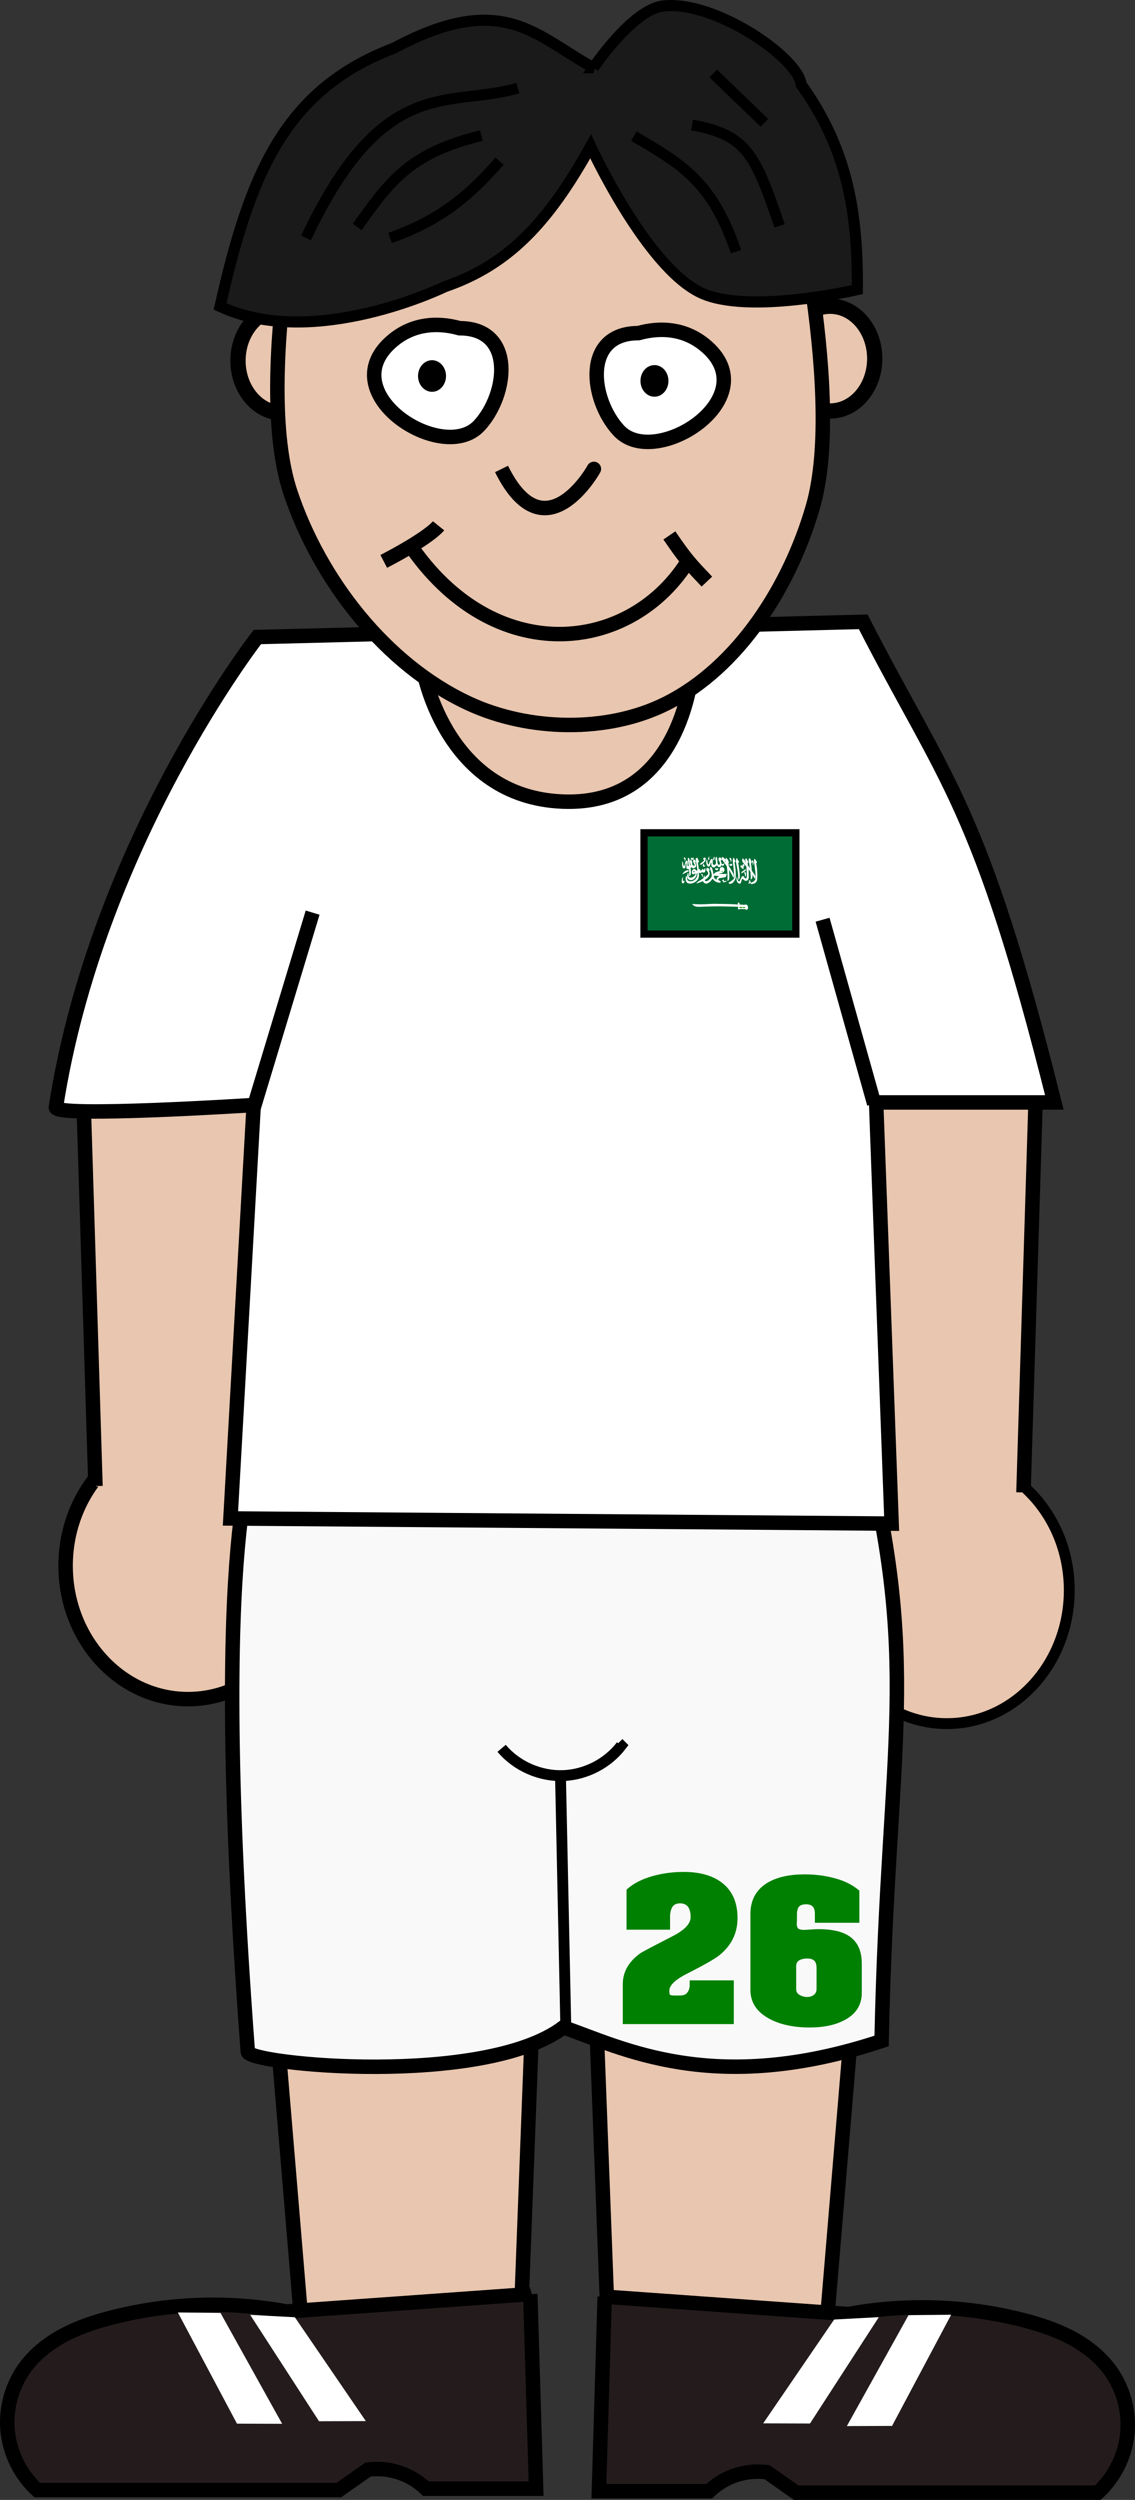 <?xml version="1.0" encoding="UTF-8" standalone="no"?>
<!-- Created with Inkscape (http://www.inkscape.org/) -->

<svg
   xmlns:dc="http://purl.org/dc/elements/1.1/"
   xmlns:cc="http://creativecommons.org/ns#"
   xmlns:rdf="http://www.w3.org/1999/02/22-rdf-syntax-ns#"
   xmlns:svg="http://www.w3.org/2000/svg"
   xmlns="http://www.w3.org/2000/svg"
   xmlns:sodipodi="http://sodipodi.sourceforge.net/DTD/sodipodi-0.dtd"
   xmlns:inkscape="http://www.inkscape.org/namespaces/inkscape"
   width="88.589mm"
   height="195.031mm"
   viewBox="0 0 313.898 691.055"
   id="svg2"
   version="1.1"
   inkscape:version="0.91 r13725"
   sodipodi:docname="soccer_saudi arabia.svg"
   inkscape:export-filename="F:\daten\Dokumente\Schule\Fußballer\soccer_saudi arabia.png"
   inkscape:export-xdpi="114.73759"
   inkscape:export-ydpi="114.73759">
  <rect x="0" y="0" width="313.898" height="691.055" fill="#333333" stroke="none"/>
  <defs
     id="defs4">
    <inkscape:path-effect
       effect="spiro"
       id="path-effect4138"
       is_visible="true" />
    <inkscape:path-effect
       effect="spiro"
       id="path-effect4192-6-2"
       is_visible="true" />
    <inkscape:path-effect
       effect="spiro"
       id="path-effect4192-3-1"
       is_visible="true" />
    <inkscape:path-effect
       effect="spiro"
       id="path-effect4192-2"
       is_visible="true" />
    <inkscape:path-effect
       effect="spiro"
       id="path-effect4192-6"
       is_visible="true" />
    <inkscape:path-effect
       effect="spiro"
       id="path-effect4192-3"
       is_visible="true" />
    <inkscape:path-effect
       effect="spiro"
       id="path-effect4192"
       is_visible="true" />
    <inkscape:path-effect
       is_visible="true"
       id="path-effect4188"
       effect="spiro" />
    <inkscape:path-effect
       effect="spiro"
       id="path-effect4184"
       is_visible="true" />
    <inkscape:path-effect
       effect="spiro"
       id="path-effect4176"
       is_visible="true" />
    <inkscape:path-effect
       effect="spiro"
       id="path-effect4172"
       is_visible="true" />
    <inkscape:path-effect
       effect="spiro"
       id="path-effect4162"
       is_visible="true" />
    <inkscape:path-effect
       effect="spiro"
       id="path-effect4158"
       is_visible="true" />
    <inkscape:path-effect
       effect="spiro"
       id="path-effect4157-7"
       is_visible="true" />
    <inkscape:path-effect
       effect="spiro"
       id="path-effect4157"
       is_visible="true" />
    <inkscape:path-effect
       effect="spiro"
       id="path-effect4180"
       is_visible="true" />
    <inkscape:path-effect
       effect="spiro"
       id="path-effect4273"
       is_visible="true" />
    <inkscape:path-effect
       effect="spiro"
       id="path-effect4269"
       is_visible="true" />
    <inkscape:path-effect
       effect="spiro"
       id="path-effect4302"
       is_visible="true" />
    <inkscape:path-effect
       effect="spiro"
       id="path-effect4306"
       is_visible="true" />
    <inkscape:path-effect
       effect="spiro"
       id="path-effect4310"
       is_visible="true" />
    <inkscape:path-effect
       effect="spiro"
       id="path-effect4302-2"
       is_visible="true" />
    <inkscape:path-effect
       effect="spiro"
       id="path-effect4306-8"
       is_visible="true" />
    <inkscape:path-effect
       effect="spiro"
       id="path-effect4310-6"
       is_visible="true" />
  </defs>
  <sodipodi:namedview
     id="base"
     pagecolor="#ffffff"
     bordercolor="#666666"
     borderopacity="1.0"
     inkscape:pageopacity="0.0"
     inkscape:pageshadow="2"
     inkscape:zoom="0.7"
     inkscape:cx="-460.43213"
     inkscape:cy="375.95972"
     inkscape:document-units="px"
     inkscape:current-layer="layer1"
     showgrid="false"
     fit-margin-top="0"
     fit-margin-left="0"
     fit-margin-right="0"
     fit-margin-bottom="0"
     inkscape:window-width="1920"
     inkscape:window-height="1017"
     inkscape:window-x="-8"
     inkscape:window-y="-8"
     inkscape:window-maximized="1" />
  <g
     inkscape:label="Ebene 1"
     inkscape:groupmode="layer"
     id="layer1"
     transform="translate(-168.988,-554.946)">
    <ellipse
       style="fill:#e9c6af;fill-opacity:1;stroke:#000000;stroke-width:4.223;stroke-miterlimit:4;stroke-dasharray:none;stroke-opacity:1"
       id="path4387-0"
       cx="398.571"
       cy="654.076"
       rx="12.334"
       ry="14.479" />
    <ellipse
       style="fill:#e9c6af;fill-opacity:1;stroke:#000000;stroke-width:4.223;stroke-miterlimit:4;stroke-dasharray:none;stroke-opacity:1"
       id="path4387-0-4"
       cx="247.143"
       cy="654.648"
       rx="12.334"
       ry="14.479" />
    <ellipse
       style="fill:#e9c6af;fill-opacity:1;stroke:#000000;stroke-width:4;stroke-miterlimit:4;stroke-dasharray:none;stroke-opacity:1"
       id="path4250"
       cx="220.982"
       cy="987.777"
       rx="33.851"
       ry="36.86" />
    <ellipse
       style="fill:#e9c6af;fill-opacity:1;stroke:#000000;stroke-width:3;stroke-miterlimit:4;stroke-dasharray:none;stroke-opacity:1"
       id="path4250-7"
       cx="430.857"
       cy="994.548"
       rx="33.851"
       ry="36.86" />
    <path
       style="fill:#e9c6af;fill-opacity:1;fill-rule:evenodd;stroke:#000000;stroke-width:4;stroke-linecap:butt;stroke-linejoin:miter;stroke-miterlimit:4;stroke-dasharray:none;stroke-opacity:1"
       d="m 245.03,978.815 1.01,-126.774 -54.043,4.041 3.398,109.667"
       id="path6385"
       inkscape:connector-curvature="0"
       sodipodi:nodetypes="cccc" />
    <path
       style="fill:#e9c6af;fill-opacity:1;fill-rule:evenodd;stroke:#000000;stroke-width:4;stroke-linecap:butt;stroke-linejoin:miter;stroke-miterlimit:4;stroke-dasharray:none;stroke-opacity:1"
       d="m 402.406,980.58 -1.01,-126.774 54.043,4.041 -3.398,109.667"
       id="path6385-0"
       inkscape:connector-curvature="0"
       sodipodi:nodetypes="cccc" />
    <path
       style="fill:#e9c6af;fill-opacity:1;fill-rule:evenodd;stroke:#000000;stroke-width:4;stroke-linecap:butt;stroke-linejoin:miter;stroke-miterlimit:4;stroke-dasharray:none;stroke-opacity:1"
       d="m 312.327,1214.866 4.582,-120.346 -73.329,-2.388 9.112,108.953"
       id="path6385-4"
       inkscape:connector-curvature="0"
       sodipodi:nodetypes="cccc" />
    <path
       style="fill:#e9c6af;fill-opacity:1;fill-rule:evenodd;stroke:#000000;stroke-width:4;stroke-linecap:butt;stroke-linejoin:miter;stroke-miterlimit:4;stroke-dasharray:none;stroke-opacity:1"
       d="m 337.731,1214.202 -4.582,-120.346 73.329,-2.388 -9.112,108.953"
       id="path6385-4-8"
       inkscape:connector-curvature="0"
       sodipodi:nodetypes="cccc" />
    <path
       style="fill:#f9f9f9;fill-opacity:1;fill-rule:evenodd;stroke:#000000;stroke-width:4;stroke-linecap:butt;stroke-linejoin:miter;stroke-miterlimit:4;stroke-dasharray:none;stroke-opacity:1"
       d="m 240.54,949.992 c 61.163,0.772 109.827,-5.116 166.245,-1.504 17.425,67.211 7.74,86.487 6.018,170.645 -46.666,15.5 -72.162,1.633 -88.012,-3.761 -22.053,16.582 -86.913,10.206 -87.26,6.77 -11.127,-148.263 2.641,-165.748 3.009,-172.15 z"
       id="path4154"
       inkscape:connector-curvature="0"
       sodipodi:nodetypes="cccccc" />
    <path
       style="fill:#ffffff;fill-opacity:1;fill-rule:evenodd;stroke:#000000;stroke-width:4;stroke-linecap:butt;stroke-linejoin:miter;stroke-miterlimit:4;stroke-dasharray:none;stroke-opacity:1"
       d="m 240.162,731.043 c 0,0 -44.393,56.937 -55.714,130 -0.451,2.91 54.704,-0.635 54.704,-0.635 l -6.429,114.286 182.857,1.429 -4.286,-116.429 49.286,0 C 439.931,777.022 430.393,771.122 407.723,726.837 Z"
       id="path6383"
       inkscape:connector-curvature="0"
       sodipodi:nodetypes="csccccccc" />
    <path
       style="fill:#e9c6af;fill-opacity:1;fill-rule:evenodd;stroke:#000000;stroke-width:4;stroke-linecap:butt;stroke-linejoin:miter;stroke-miterlimit:4;stroke-dasharray:none;stroke-opacity:1"
       d="m 286.202,740.772 74.286,-1.429 c 0,0 -2.257,37.337 -34.286,37.22 -33.563,-0.123 -40,-35.792 -40,-35.792 z"
       id="path5606"
       inkscape:connector-curvature="0"
       sodipodi:nodetypes="ccsc" />
    <path
       style="fill:#e9c6af;fill-rule:evenodd;stroke:#000000;stroke-width:4;stroke-linecap:butt;stroke-linejoin:miter;stroke-miterlimit:4;stroke-dasharray:none;stroke-opacity:1"
       d="m 254.958,590.433 c 0,0 -16.309,68.791 -5.64,100.657 8.085,24.147 26.238,47.609 49.339,58.325 16.516,7.662 38.349,8.169 54.621,0 20.212,-10.148 34.266,-32.682 40.53,-54.413 9.286,-32.216 -7.932,-100.271 -7.932,-100.271"
       id="path4140"
       inkscape:connector-curvature="0"
       sodipodi:nodetypes="caaaac" />
    <path
       style="fill:#ffffff;fill-rule:evenodd;stroke:#000000;stroke-width:4;stroke-linecap:butt;stroke-linejoin:miter;stroke-miterlimit:4;stroke-dasharray:none;stroke-opacity:1"
       d="m 296.094,645.678 c -6.312,-1.749 -12.822,-1.162 -18.199,3.17 -17.894,14.414 13.403,34.735 23.61,23.773 7.918,-8.504 10.125,-26.943 -5.411,-26.943 z"
       id="path4864"
       inkscape:connector-curvature="0" />
    <ellipse
       style="fill:#000000;fill-opacity:1;stroke:#000000;stroke-width:1.346;stroke-miterlimit:4;stroke-dasharray:none;stroke-opacity:1"
       id="path4866"
       cx="288.47"
       cy="658.885"
       rx="3.197"
       ry="3.698" />
    <path
       inkscape:connector-curvature="0"
       id="path4874"
       d="m 345.545,647.032 c 6.312,-1.749 12.822,-1.162 18.199,3.17 17.894,14.414 -13.403,34.735 -23.61,23.773 -7.918,-8.504 -10.125,-26.943 5.411,-26.943 z"
       style="fill:#ffffff;fill-rule:evenodd;stroke:#000000;stroke-width:4;stroke-linecap:butt;stroke-linejoin:miter;stroke-miterlimit:4;stroke-dasharray:none;stroke-opacity:1" />
    <ellipse
       ry="3.698"
       rx="3.197"
       cy="660.239"
       cx="349.986"
       id="ellipse4876"
       style="fill:#000000;fill-opacity:1;stroke:#000000;stroke-width:1.346;stroke-miterlimit:4;stroke-dasharray:none;stroke-opacity:1" />
    <path
       style="fill:none;fill-rule:evenodd;stroke:#000000;stroke-width:4;stroke-linecap:butt;stroke-linejoin:miter;stroke-miterlimit:4;stroke-dasharray:none;stroke-opacity:1"
       d="m 307.696,684.582 c 12.15,24.61 25.892,-0.614 25.532,0"
       id="path4878"
       inkscape:connector-curvature="0"
       sodipodi:nodetypes="cc" />
    <g
       id="g4889"
       transform="translate(163.95,173.996)"
       style="stroke-width:4;stroke-miterlimit:4;stroke-dasharray:none">
      <path
         inkscape:connector-curvature="0"
         id="path4882"
         d="m 111.17,536.139 c 11.862,-6.173 14.727,-9.3 15.16,-9.84"
         style="fill:none;fill-rule:evenodd;stroke:#000000;stroke-width:4;stroke-linecap:butt;stroke-linejoin:miter;stroke-miterlimit:4;stroke-dasharray:none;stroke-opacity:1"
         sodipodi:nodetypes="cc" />
      <path
         inkscape:connector-curvature="0"
         id="path4884"
         d="m 118.085,531.086 c 23.471,35.017 61.832,30.635 77.66,4.255"
         style="fill:none;fill-rule:evenodd;stroke:#000000;stroke-width:4;stroke-linecap:butt;stroke-linejoin:miter;stroke-miterlimit:4;stroke-dasharray:none;stroke-opacity:1" />
      <path
         inkscape:connector-curvature="0"
         id="path4886"
         d="m 190.16,528.958 c 4.812,7.047 5.93,8.057 10.372,12.766"
         style="fill:none;fill-rule:evenodd;stroke:#000000;stroke-width:4;stroke-linecap:butt;stroke-linejoin:miter;stroke-miterlimit:4;stroke-dasharray:none;stroke-opacity:1"
         sodipodi:nodetypes="cc" />
    </g>
    <path
       style="fill:none;fill-rule:evenodd;stroke:#000000;stroke-width:3;stroke-linecap:butt;stroke-linejoin:miter;stroke-miterlimit:4;stroke-dasharray:none;stroke-opacity:1"
       d="m 325.497,1116.682 -1.504,-71.076"
       id="path4156"
       inkscape:path-effect="#path-effect4158"
       inkscape:original-d="m 325.49745,1116.6817 -1.50449,-71.0765"
       inkscape:connector-curvature="0"
       sodipodi:nodetypes="cc" />
    <path
       style="fill:none;fill-rule:evenodd;stroke:#000000;stroke-width:3;stroke-linecap:butt;stroke-linejoin:miter;stroke-miterlimit:4;stroke-dasharray:none;stroke-opacity:1"
       d="m 307.71,1038.241 c 4.202,4.98 10.794,7.846 17.302,7.522 6.127,-0.304 12.058,-3.412 15.797,-8.275 l -0.752,-0.752"
       id="path4160"
       inkscape:path-effect="#path-effect4162"
       inkscape:original-d="m 307.70961,1038.2412 c 0,0 11.01696,7.75 17.30155,7.5224 5.94045,-0.2151 15.79707,-8.2747 15.79707,-8.2747 l -0.75224,-0.7522"
       inkscape:connector-curvature="0"
       sodipodi:nodetypes="cscc" />
    <path
       style="fill:#241c1c;fill-opacity:1;fill-rule:evenodd;stroke:#000000;stroke-width:4;stroke-linecap:butt;stroke-linejoin:miter;stroke-miterlimit:4;stroke-dasharray:none;stroke-opacity:1"
       d="m 315.65,1189.101 1.605,53.79 -30.488,0 c -1.62,-1.562 -3.514,-2.838 -5.57,-3.754 -3.264,-1.454 -6.936,-1.98 -10.477,-1.502 l -8.023,5.651 -83.418,0 c -4.619,-4.222 -7.595,-10.197 -8.181,-16.427 -0.586,-6.23 1.222,-12.656 4.972,-17.666 2.82,-3.768 6.654,-6.7 10.825,-8.879 4.171,-2.179 8.684,-3.636 13.245,-4.795 15.674,-3.985 32.211,-4.536 48.116,-1.605 l 67.395,-4.814 z"
       id="path4300"
       inkscape:path-effect="#path-effect4302"
       inkscape:original-d="m 315.65033,1189.1014 1.60465,53.7903 -30.48819,0 c 0,0 -0.60452,0.4524 -5.56957,-3.7537 -3.26499,-2.7658 -10.47684,-1.502 -10.47684,-1.502 l -8.02321,5.6511 -83.41815,0 c 0,0 -8.48177,-23.969 -3.20928,-34.0928 4.26231,-8.1842 15.18874,-11.1687 24.06961,-13.6743 15.44465,-4.3575 48.11604,-1.6046 48.11604,-1.6046 z"
       inkscape:connector-curvature="0"
       sodipodi:nodetypes="cccscccaacc" />
    <path
       style="fill:#241c1c;fill-opacity:1;fill-rule:evenodd;stroke:#000000;stroke-width:4;stroke-linecap:butt;stroke-linejoin:miter;stroke-miterlimit:4;stroke-dasharray:none;stroke-opacity:1"
       d="m 336.225,1189.816 -1.605,53.79 30.488,0 c 1.62,-1.562 3.514,-2.838 5.57,-3.754 3.264,-1.454 6.936,-1.98 10.477,-1.502 l 8.023,5.651 83.418,0 c 4.619,-4.222 7.595,-10.197 8.181,-16.427 0.586,-6.23 -1.222,-12.656 -4.972,-17.666 -2.82,-3.768 -6.654,-6.7 -10.825,-8.879 -4.171,-2.179 -8.684,-3.636 -13.245,-4.795 -15.674,-3.985 -32.211,-4.536 -48.116,-1.605 l -67.395,-4.814 z"
       id="path4300-8"
       inkscape:path-effect="#path-effect4302-2"
       inkscape:original-d="m 336.22513,1189.8157 -1.60465,53.7903 30.48819,0 c 0,0 0.60452,0.4523 5.56957,-3.7537 3.26499,-2.7658 10.47684,-1.502 10.47684,-1.502 l 8.02321,5.6511 83.41815,0 c 0,0 8.48177,-23.969 3.20928,-34.0929 -4.26231,-8.1841 -15.18874,-11.1686 -24.06961,-13.6742 -15.44465,-4.3575 -48.11604,-1.6047 -48.11604,-1.6047 z"
       inkscape:connector-curvature="0"
       sodipodi:nodetypes="cccscccaacc" />
    <path
       style="fill:none;fill-rule:evenodd;stroke:#000000;stroke-width:4;stroke-linecap:butt;stroke-linejoin:miter;stroke-miterlimit:4;stroke-dasharray:none;stroke-opacity:1"
       d="m 239.152,861.123 16.296,-53.897"
       id="path6498"
       inkscape:connector-curvature="0"
       sodipodi:nodetypes="cc" />
    <path
       style="fill:none;fill-rule:evenodd;stroke:#000000;stroke-width:4;stroke-linecap:butt;stroke-linejoin:miter;stroke-miterlimit:4;stroke-dasharray:none;stroke-opacity:1"
       d="M 410.759,860.051 396.484,809.185"
       id="path6498-6"
       inkscape:connector-curvature="0"
       sodipodi:nodetypes="cc" />
    <path
       style="fill:#1a1a1a;fill-rule:evenodd;stroke:#000000;stroke-width:3.074;stroke-linecap:butt;stroke-linejoin:miter;stroke-miterlimit:4;stroke-dasharray:none;stroke-opacity:1"
       d="m 333.11,573.664 c -16.045,-8.799 -25.103,-21.48 -55.124,-5.435 -30.02,11.387 -39.855,34.42 -48.136,71.428 26.139,12.163 62.111,-5.435 62.111,-5.435 17.339,-5.952 28.468,-17.339 40.372,-38.82 0,0 15.167,32.984 30.279,40.372 13.022,6.366 43.478,-0.776 43.478,-0.776 0.212,-22.192 -3.166,-39.458 -15.528,-56.677 -0.662,-7.246 -23.513,-23.215 -38.043,-21.739 -8.574,0.871 -19.41,17.081 -19.41,17.081 z"
       id="path6526"
       inkscape:connector-curvature="0"
       sodipodi:nodetypes="cccccaccac" />
    <path
       style="fill:none;fill-rule:evenodd;stroke:#000000;stroke-width:3;stroke-linecap:butt;stroke-linejoin:miter;stroke-miterlimit:4;stroke-dasharray:none;stroke-opacity:1"
       d="m 312.205,579.299 c -19.014,5.557 -37.07,-4.222 -58.589,41.416"
       id="path6528"
       inkscape:connector-curvature="0"
       sodipodi:nodetypes="cc" />
    <path
       style="fill:none;fill-rule:evenodd;stroke:#000000;stroke-width:3;stroke-linecap:butt;stroke-linejoin:miter;stroke-miterlimit:4;stroke-dasharray:none;stroke-opacity:1"
       d="m 302.103,592.431 c -20.035,4.882 -25.422,12.795 -34.345,25.254"
       id="path6530"
       inkscape:connector-curvature="0"
       sodipodi:nodetypes="cc" />
    <path
       style="fill:none;fill-rule:evenodd;stroke:#000000;stroke-width:3;stroke-linecap:butt;stroke-linejoin:miter;stroke-miterlimit:4;stroke-dasharray:none;stroke-opacity:1"
       d="m 276.85,620.716 c 14.647,-5.051 22.728,-12.627 30.305,-21.213"
       id="path6532"
       inkscape:connector-curvature="0"
       sodipodi:nodetypes="cc" />
    <path
       style="fill:none;fill-rule:evenodd;stroke:#000000;stroke-width:3;stroke-linecap:butt;stroke-linejoin:miter;stroke-miterlimit:4;stroke-dasharray:none;stroke-opacity:1"
       d="M 372.547,624.507 C 365.875,604.995 357.507,600.345 344.294,592.584"
       id="path6530-4"
       inkscape:connector-curvature="0"
       sodipodi:nodetypes="cc" />
    <path
       style="fill:none;fill-rule:evenodd;stroke:#000000;stroke-width:3;stroke-linecap:butt;stroke-linejoin:miter;stroke-miterlimit:4;stroke-dasharray:none;stroke-opacity:1"
       d="m 384.591,617.383 c -6.672,-19.512 -8.979,-25.173 -24.213,-27.883"
       id="path6530-4-3"
       inkscape:connector-curvature="0"
       sodipodi:nodetypes="cc"
       inkscape:transform-center-x="2.3501186"
       inkscape:transform-center-y="10.505551" />
    <path
       style="fill:none;fill-rule:evenodd;stroke:#000000;stroke-width:3;stroke-linecap:butt;stroke-linejoin:miter;stroke-miterlimit:4;stroke-dasharray:none;stroke-opacity:1"
       d="m 366.248,575.259 14.142,13.637"
       id="path6564"
       inkscape:connector-curvature="0" />
    <path
       style="fill:#ffffff;fill-rule:evenodd;stroke:none;stroke-width:1px;stroke-linecap:butt;stroke-linejoin:miter;stroke-opacity:1"
       d="m 399.688,1196.134 -19.628,28.703 12.941,0.043 19.033,-29.4 z"
       id="path4198"
       inkscape:connector-curvature="0"
       sodipodi:nodetypes="ccccc" />
    <path
       style="fill:#ffffff;fill-rule:evenodd;stroke:none;stroke-width:1px;stroke-linecap:butt;stroke-linejoin:miter;stroke-opacity:1"
       d="m 420.248,1194.945 -17.048,30.647 12.494,-0.046 16.349,-30.736 z"
       id="path4198-0"
       inkscape:connector-curvature="0"
       sodipodi:nodetypes="ccccc" />
    <path
       style="fill:#ffffff;fill-rule:evenodd;stroke:none;stroke-width:1px;stroke-linecap:butt;stroke-linejoin:miter;stroke-opacity:1"
       d="m 250.531,1195.506 19.628,28.703 -12.941,0.043 -19.033,-29.4 z"
       id="path4198-2"
       inkscape:connector-curvature="0"
       sodipodi:nodetypes="ccccc" />
    <path
       style="fill:#ffffff;fill-rule:evenodd;stroke:none;stroke-width:1px;stroke-linecap:butt;stroke-linejoin:miter;stroke-opacity:1"
       d="m 229.971,1194.317 17.048,30.647 -12.494,-0.046 -16.349,-30.736 z"
       id="path4198-0-9"
       inkscape:connector-curvature="0"
       sodipodi:nodetypes="ccccc" />
    <g
       style="font-style:normal;font-weight:normal;font-size:54.267px;line-height:125%;font-family:sans-serif;letter-spacing:0px;word-spacing:0px;fill:#000000;fill-opacity:1;stroke:none;stroke-width:1px;stroke-linecap:butt;stroke-linejoin:miter;stroke-opacity:1"
       id="text4203">
      <path
         d="m 354.2,1106.257 q 0.103,0.31 1.189,0.31 l 1.654,0 q 1.24,0 1.809,-0.569 0.879,-0.879 0.879,-2.326 l 0,-1.292 12.197,0 0,12.094 -30.7,0 0,-11.008 q 0,-5.117 4.858,-8.579 0.724,-0.517 8.993,-4.755 4.91,-2.533 4.91,-5.22 0,-3.825 -2.894,-3.825 -1.55,0 -2.171,1.034 -0.62,1.034 -0.62,2.636 l 0,3.618 -12.042,0 0,-11.06 q 2.688,-2.533 7.442,-3.825 3.98,-1.085 8.373,-1.085 6.512,0 10.388,2.843 4.496,3.308 4.496,9.923 0,6.099 -4.858,10.13 -1.912,1.602 -9.096,5.22 -4.91,2.481 -4.91,4.755 0,0.62 0.103,0.982 z"
         style="font-style:normal;font-variant:normal;font-weight:100;font-stretch:normal;font-family:AcmeFont;-inkscape-font-specification:'AcmeFont Thin';fill:#008000"
         id="path4208" />
      <path
         d="m 376.523,1084.086 q 0,-5.892 4.806,-8.734 3.876,-2.274 10.233,-2.274 4.393,0 8.321,1.085 3.98,1.034 6.77,3.411 l 0,8.889 -12.3,0 0,-2.429 q 0,-1.499 -0.62,-2.067 -0.569,-0.62 -1.809,-0.62 -1.447,0 -2.016,0.724 -0.517,0.724 -0.517,2.016 l 0,1.809 q -0.052,0.569 -0.052,0.879 0,0.775 0.362,1.24 0.413,0.413 1.706,0.413 0.982,-0.052 1.861,-0.103 0.879,-0.103 2.067,-0.103 5.582,0 8.476,1.912 3.514,2.326 3.514,7.597 l 0,8.114 q 0,4.755 -4.341,7.287 -3.928,2.274 -10.078,2.274 -6.564,0 -11.008,-2.326 -5.375,-2.843 -5.375,-8.062 l 0,-20.931 z m 12.662,20.776 q 0,0.982 0.93,1.55 0.982,0.569 2.119,0.569 1.034,0 1.809,-0.569 0.775,-0.62 0.775,-1.602 l 0,-5.84 q 0,-1.499 -0.672,-2.067 -0.672,-0.569 -1.861,-0.569 -1.395,0 -2.274,0.517 -0.827,0.517 -0.827,1.55 l 0,6.46 z"
         style="font-style:normal;font-variant:normal;font-weight:100;font-stretch:normal;font-family:AcmeFont;-inkscape-font-specification:'AcmeFont Thin';fill:#008000"
         id="path4210" />
    </g>
    <rect
       id="rect681"
       style="fill:#006c35;fill-rule:evenodd;stroke:#000000;stroke-opacity:1;stroke-width:2;stroke-miterlimit:4;stroke-dasharray:none"
       height="28"
       width="42"
       y="785.157"
       x="347.094" />
    <path
       id="path766"
       inkscape:connector-curvature="0"
       sodipodi:nodetypes="cccccccccccccccccccccccccccccccccccccccc"
       style="fill:#ffffff;fill-rule:evenodd"
       d="m 357.679,793.094 c -0.049,0.654 -0.107,1.805 0.449,1.923 0.672,0.065 0.302,-1.138 0.545,-1.356 0.046,-0.108 0.13,-0.108 0.138,0.028 l 0,1.02 c -0.006,0.331 0.212,0.43 0.381,0.498 0.177,-0.013 0.294,-0.008 0.363,0.164 0.027,0.588 0.055,1.176 0.082,1.764 0,0 0.409,0.117 0.428,-0.992 0.02,-0.651 -0.13,-1.197 -0.042,-1.324 0.003,-0.124 0.162,-0.132 0.272,-0.071 0.176,0.124 0.254,0.277 0.527,0.216 0.415,-0.114 0.665,-0.317 0.672,-0.636 -0.024,-0.303 -0.058,-0.606 -0.19,-0.91 0.018,-0.055 -0.08,-0.198 -0.062,-0.253 0.074,0.117 0.189,0.107 0.214,0 -0.071,-0.233 -0.181,-0.457 -0.358,-0.553 -0.147,-0.129 -0.362,-0.103 -0.441,0.167 -0.036,0.312 0.112,0.681 0.339,0.983 0.048,0.118 0.116,0.314 0.086,0.49 -0.121,0.069 -0.241,0.04 -0.342,-0.067 0,0 -0.331,-0.248 -0.331,-0.303 0.087,-0.562 0.019,-0.626 -0.029,-0.782 -0.034,-0.215 -0.136,-0.284 -0.219,-0.431 -0.082,-0.088 -0.195,-0.088 -0.248,0 -0.146,0.253 -0.078,0.798 0.028,1.041 0.077,0.224 0.193,0.365 0.138,0.365 -0.046,0.126 -0.139,0.097 -0.208,-0.049 -0.097,-0.302 -0.117,-0.753 -0.117,-0.956 -0.029,-0.252 -0.061,-0.789 -0.227,-0.925 -0.101,-0.138 -0.251,-0.071 -0.303,0.055 -0.011,0.25 -0.012,0.5 0.016,0.73 0.113,0.404 0.15,0.759 0.204,1.172 0.015,0.554 -0.32,0.24 -0.305,-0.034 0.077,-0.357 0.058,-0.918 -0.011,-1.061 -0.055,-0.142 -0.119,-0.177 -0.252,-0.154 -0.105,-0.006 -0.376,0.29 -0.452,0.78 0,0 -0.065,0.253 -0.093,0.477 -0.037,0.253 -0.204,0.432 -0.321,-0.036 -0.101,-0.34 -0.163,-1.177 -0.332,-0.981 z" />
    <path
       id="path767"
       inkscape:connector-curvature="0"
       sodipodi:nodetypes="cccc"
       style="fill:#ffffff;fill-rule:evenodd"
       d="m 359.505,795.777 c -0.593,0.29 -1.167,0.56 -1.75,0.841 0.021,-0.397 0.832,-1.113 1.385,-1.123 0.36,0.01 0.269,0.139 0.365,0.282 z" />
    <path
       id="path768"
       inkscape:connector-curvature="0"
       sodipodi:nodetypes="cccccccccccccccccccccccccccccccccc"
       style="fill:#ffffff;fill-rule:evenodd"
       d="m 359.2,796.326 c -0.922,2.378 2.161,2.709 2.505,0.097 0.033,-0.107 0.163,-0.214 0.185,-0.039 -0.071,2.366 -2.385,2.528 -2.778,1.784 -0.098,-0.175 -0.127,-0.565 -0.137,-0.799 -0.058,-0.465 -0.302,-0.286 -0.341,0.176 -0.039,0.257 -0.029,0.329 -0.029,0.575 0.124,1.868 3.103,1.066 3.587,-0.478 0.256,-0.855 -0.042,-1.484 0.097,-1.482 0.296,0.318 0.708,0.042 0.799,-0.068 0.039,-0.055 0.137,-0.091 0.205,-0.019 0.23,0.166 0.637,0.087 0.721,-0.205 0.049,-0.286 0.088,-0.581 0.098,-0.887 -0.189,0.059 -0.328,0.098 -0.341,0.176 -0.013,0.085 -0.026,0.169 -0.039,0.253 -0.016,0.081 -0.179,0.084 -0.185,-0.02 -0.072,-0.325 -0.367,-0.367 -0.546,0.137 -0.12,0.098 -0.338,0.117 -0.361,-0.029 0.029,-0.338 -0.107,-0.383 -0.38,-0.224 -0.087,-0.669 -0.175,-1.31 -0.263,-1.978 0.114,-0.003 0.218,0.081 0.322,-0.049 -0.114,-0.354 -0.354,-1.079 -0.488,-1.131 -0.065,-0.078 -0.12,-0.029 -0.204,-0.01 -0.143,0.046 -0.276,0.169 -0.234,0.409 0.169,1.027 0.279,1.81 0.449,2.836 0.026,0.12 -0.075,0.279 -0.205,0.263 -0.221,-0.15 -0.276,-0.452 -0.653,-0.439 -0.273,0.003 -0.585,0.299 -0.624,0.585 -0.045,0.227 -0.061,0.475 0,0.673 0.192,0.23 0.422,0.208 0.624,0.156 0.166,-0.068 0.303,-0.234 0.361,-0.195 0.039,0.049 0.01,0.594 -0.78,1.013 -0.478,0.214 -0.858,0.264 -1.062,-0.126 -0.127,-0.244 0.01,-1.17 -0.303,-0.955 z" />
    <path
       id="path769"
       inkscape:connector-curvature="0"
       sodipodi:nodetypes="cccccccccc"
       style="fill:#ffffff;fill-rule:evenodd"
       d="m 363.113,793.908 c 0.185,-0.068 1.063,-1.072 1.063,-1.072 -0.046,-0.039 -0.086,-0.068 -0.132,-0.107 -0.049,-0.042 -0.043,-0.085 0,-0.127 0.218,-0.126 0.148,-0.404 0.034,-0.531 -0.189,-0.084 -0.353,-0.056 -0.473,0.005 -0.152,0.146 -0.188,0.38 -0.068,0.526 0.117,0.055 0.234,0.174 0.156,0.239 -0.359,0.384 -1.342,1.045 -1.228,1.067 0.024,0.033 0.629,0.031 0.648,0 z" />
    <path
       id="path770"
       inkscape:connector-curvature="0"
       sodipodi:nodetypes="ccccccsc"
       style="fill:#ffffff;fill-rule:evenodd"
       d="m 357.815,797.461 c -0.329,0.524 -0.357,1.307 -0.176,1.541 0.097,0.11 0.255,0.159 0.373,0.124 0.207,-0.089 0.297,-0.508 0.248,-0.662 -0.069,-0.108 -0.123,-0.125 -0.192,-0.033 -0.146,0.296 -0.206,0.093 -0.218,-0.072 -0.023,-0.313 0.007,-0.601 0.041,-0.829 0.036,-0.234 -0.001,-0.163 -0.075,-0.068 z" />
    <path
       id="path771"
       inkscape:connector-curvature="0"
       sodipodi:nodetypes="csccccsccc"
       style="fill:#ffffff;fill-rule:evenodd"
       d="m 371.875,796.622 c -0.318,-0.685 -0.759,-1.361 -0.899,-1.621 -0.141,-0.26 -1.198,-1.796 -1.354,-1.968 -0.343,-0.408 0.558,0.17 -0.114,-0.641 -0.256,-0.22 -0.271,-0.233 -0.484,-0.413 -0.107,-0.076 -0.369,-0.215 -0.415,0.015 -0.024,0.203 -0.011,0.314 0.023,0.483 0.026,0.113 0.191,0.301 0.272,0.411 1.073,1.443 2.025,2.9 2.942,4.731 0.145,-0.069 0.113,-0.883 0.029,-0.998 z" />
    <path
       id="path793"
       inkscape:connector-curvature="0"
       sodipodi:nodetypes="ccccccccccccc"
       style="fill:#ffffff;fill-rule:evenodd"
       d="m 370.478,798.913 c -0.063,0.07 0.155,0.371 0.436,0.37 0.472,-0.055 0.887,-0.319 1.271,-1.017 0.103,-0.163 0.283,-0.51 0.289,-0.78 0.036,-1.582 -0.08,-2.813 -0.317,-3.956 -0.015,-0.111 -0.006,-0.242 0.013,-0.275 0.031,-0.037 0.134,0 0.189,-0.09 0.081,-0.082 -0.214,-0.764 -0.382,-1.027 -0.06,-0.117 -0.081,-0.195 -0.179,0.014 -0.104,0.17 -0.174,0.467 -0.165,0.745 0.225,1.557 0.294,2.92 0.441,4.478 0.012,0.151 -0.01,0.37 -0.11,0.457 -0.37,0.387 -0.905,0.862 -1.486,1.082 z" />
    <path
       id="path794"
       inkscape:connector-curvature="0"
       sodipodi:nodetypes="ccccccccccccsc"
       style="fill:#ffffff;fill-rule:evenodd"
       d="m 376.849,798.904 c -0.338,0.196 -0.339,0.421 -0.065,0.429 0.471,-0.055 1.029,-0.094 1.413,-0.675 0.103,-0.163 0.225,-0.602 0.23,-0.872 0.036,-1.582 -0.021,-2.762 -0.258,-3.906 -0.015,-0.111 -0.064,-0.367 -0.046,-0.401 0.031,-0.079 0.185,0.008 0.239,-0.082 0.081,-0.082 -0.398,-0.697 -0.566,-0.96 -0.059,-0.117 -0.08,-0.195 -0.179,0.014 -0.104,0.17 -0.14,0.475 -0.099,0.744 0.251,1.692 0.436,2.962 0.475,4.461 -0.021,0.142 -0.026,0.219 -0.093,0.398 -0.148,0.19 -0.312,0.426 -0.465,0.54 -0.154,0.115 -0.48,0.224 -0.588,0.308 z" />
    <path
       id="path795"
       inkscape:connector-curvature="0"
       sodipodi:nodetypes="cssscccccccc"
       style="fill:#ffffff;fill-rule:evenodd"
       d="m 377.103,797.388 c -0.004,-0.396 0.006,-0.737 -0.007,-1.032 -0.013,-0.295 -0.066,-0.535 -0.168,-0.745 -0.097,-0.225 -0.036,-0.405 -0.082,-0.644 -0.045,-0.239 -0.034,-0.597 -0.103,-0.881 -0.019,-0.111 -0.076,-0.466 -0.059,-0.5 0.028,-0.079 0.134,0.002 0.187,-0.089 0.077,-0.085 -0.27,-0.985 -0.446,-1.242 -0.064,-0.115 -0.179,-0.076 -0.321,0.111 -0.132,0.124 -0.082,0.405 -0.032,0.672 0.338,1.766 0.59,3.364 0.536,5.045 -0.017,0.143 0.499,-0.426 0.496,-0.696 z" />
    <path
       id="path796"
       inkscape:connector-curvature="0"
       sodipodi:nodetypes="cccccccccscc"
       style="fill:#ffffff;fill-rule:evenodd"
       d="m 374.602,795.198 c -0.213,-0.004 -0.659,-0.414 -0.789,-0.654 -0.049,-0.138 -0.018,-0.273 0.025,-0.352 0.079,-0.051 0.2,-0.109 0.291,-0.054 0,0 0.094,0.132 0.076,0.148 0.116,0.056 0.165,0.024 0.177,-0.024 0.008,-0.083 -0.034,-0.132 -0.035,-0.223 0.049,-0.247 0.332,-0.286 0.438,-0.128 0.078,0.096 0.107,0.3 0.119,0.438 -0.001,0.071 -0.115,-0.012 -0.18,0.005 -0.065,0.017 -0.081,0.091 -0.086,0.159 -0.011,0.179 -0.033,0.467 -0.037,0.684 z" />
    <path
       id="path797"
       inkscape:connector-curvature="0"
       sodipodi:nodetypes="cscccccscc"
       style="fill:#ffffff;fill-rule:evenodd"
       d="m 370.674,797.827 c 0.059,-0.537 -0.021,-1.495 -0.027,-1.812 -0.021,-0.749 -0.144,-2.196 -0.202,-2.438 -0.066,-0.456 0.187,0.05 0.152,-0.215 -0.082,-0.456 -0.334,-0.764 -0.631,-1.18 -0.095,-0.136 -0.093,-0.164 -0.24,0.033 -0.164,0.371 -0.023,0.626 0.02,0.915 0.214,0.941 0.339,1.807 0.397,2.663 0.058,0.856 0.076,1.781 0.023,2.683 0.16,0.006 0.418,-0.26 0.508,-0.648 z" />
    <path
       id="path798"
       inkscape:connector-curvature="0"
       sodipodi:nodetypes="csccccsccc"
       style="fill:#ffffff;fill-rule:evenodd"
       d="m 377.827,796.966 c -0.375,-0.63 -0.941,-1.312 -1.093,-1.566 -0.151,-0.253 -1.431,-1.904 -1.594,-2.07 -0.468,-0.492 0.214,-0.08 -0.09,-0.46 -0.257,-0.282 -0.332,-0.371 -0.553,-0.541 -0.111,-0.071 -0.178,-0.208 -0.214,0.025 -0.015,0.204 -0.029,0.44 -0.016,0.612 -5.6e-4,0.095 0.099,0.275 0.185,0.381 1.135,1.395 2.373,2.818 3.369,4.609 0.142,-0.075 0.095,-0.879 0.005,-0.989 z" />
    <path
       id="path799"
       inkscape:connector-curvature="0"
       sodipodi:nodetypes="cccccc"
       style="fill:#006c35;fill-rule:evenodd"
       d="m 360.799,795.804 c -0.027,0.047 -0.087,0.109 -0.067,0.172 0.042,0.058 0.076,0.069 0.146,0.072 0.061,0 0.146,0.014 0.164,-0.022 0.033,-0.036 0.058,-0.11 0.03,-0.179 -0.063,-0.159 -0.24,-0.099 -0.274,-0.043 z" />
    <path
       id="path800"
       inkscape:connector-curvature="0"
       sodipodi:nodetypes="cccccccccccccccccccsc"
       style="fill:#ffffff;fill-rule:evenodd"
       d="m 373.463,804.983 c 0.502,0.018 0.83,0.023 1.277,0.076 0,0 0.385,-0.038 0.523,-0.059 0.581,-0.055 0.607,0.83 0.607,0.83 -0.006,0.519 -0.207,0.546 -0.463,0.602 -0.146,0.019 -0.223,-0.087 -0.3,-0.201 -0.097,0.041 -0.227,0.046 -0.386,0.024 -0.209,-0.013 -0.419,-0.012 -0.628,-0.025 -0.222,-0.019 -0.34,0.023 -0.563,0.003 -0.046,0.072 -0.105,0.172 -0.241,0.14 -0.113,-0.013 -0.247,-0.33 -0.208,-0.571 0.082,-0.173 0.059,-0.117 0.051,-0.194 -2.052,-0.052 -4.124,-0.144 -6.137,-0.118 -1.575,0.007 -3.13,0.072 -4.686,0.138 -0.83,-0.014 -1.464,-0.144 -1.902,-0.785 0.04,0 2.118,0.117 2.725,0.079 1.124,-0.013 2.151,-0.104 3.294,-0.137 2.255,0.039 4.49,0.039 6.745,0.196 -0.216,-0.147 -0.223,-0.496 0.109,-0.581 0.028,-0.019 0.043,0.173 0.093,0.17 0.265,-0.02 0.149,0.34 0.09,0.414 z" />
    <path
       id="path801"
       inkscape:connector-curvature="0"
       sodipodi:nodetypes="cccccccccccccccccccccccccccccccccccccccc"
       style="fill:#ffffff;fill-rule:evenodd"
       d="m 364.41,792.555 c -0.341,0.976 0.196,2.045 0.568,1.941 0.269,0.112 0.44,-0.4 0.55,-0.96 0.075,-0.157 0.132,-0.174 0.171,-0.093 -0.01,0.745 0.054,0.91 0.245,1.136 0.427,0.33 0.781,0.042 0.808,0.014 0.028,-0.028 0.333,-0.332 0.333,-0.332 0.074,-0.078 0.173,-0.082 0.277,-0.014 0.102,0.093 0.087,0.252 0.305,0.363 0.183,0.073 0.575,0.017 0.666,-0.141 0.122,-0.209 0.151,-0.281 0.208,-0.36 0.087,-0.116 0.236,-0.064 0.236,-0.028 -0.014,0.065 -0.102,0.13 -0.042,0.246 0.103,0.078 0.128,0.028 0.189,0.011 0.217,-0.104 0.38,-0.575 0.38,-0.575 0.01,-0.176 -0.089,-0.161 -0.152,-0.125 -0.084,0.051 -0.089,0.067 -0.172,0.119 -0.106,0.015 -0.312,0.086 -0.413,-0.072 -0.104,-0.189 -0.105,-0.453 -0.185,-0.644 0,-0.014 -0.138,-0.301 -0.01,-0.319 0.065,0.012 0.203,0.049 0.225,-0.067 0.068,-0.113 -0.145,-0.434 -0.291,-0.597 -0.126,-0.139 -0.302,-0.156 -0.471,-0.013 -0.119,0.109 -0.102,0.231 -0.125,0.347 -0.03,0.133 -0.024,0.296 0.111,0.471 0.118,0.233 0.334,0.534 0.263,0.957 0,0 -0.126,0.2 -0.346,0.173 -0.091,-0.02 -0.24,-0.059 -0.319,-0.645 -0.06,-0.444 0.015,-1.065 -0.174,-1.356 -0.068,-0.176 -0.118,-0.345 -0.283,-0.045 -0.045,0.118 -0.236,0.297 -0.097,0.665 0.113,0.234 0.16,0.614 0.108,1.036 -0.079,0.12 -0.096,0.161 -0.199,0.281 -0.145,0.156 -0.302,0.116 -0.422,0.058 -0.112,-0.076 -0.2,-0.115 -0.252,-0.356 0.01,-0.384 0.031,-1.011 -0.04,-1.145 -0.103,-0.207 -0.274,-0.132 -0.347,-0.069 -0.35,0.32 -0.523,0.86 -0.628,1.289 -0.097,0.313 -0.2,0.224 -0.273,0.097 -0.177,-0.165 -0.189,-1.46 -0.402,-1.247 z" />
    <path
       id="path802"
       inkscape:connector-curvature="0"
       sodipodi:nodetypes="ccccccccccccsccccccccccccccccccccccccccccccc"
       style="fill:#ffffff;fill-rule:evenodd"
       d="m 365.439,794.678 c 0.155,-0.11 0.083,-0.187 0.315,0.045 0.29,0.497 0.477,1.14 0.505,1.71 -0.012,0.14 0.086,0.229 0.132,0.199 0.026,-0.33 0.829,-0.789 1.564,-0.856 0.112,-0.024 0.058,-0.24 0.076,-0.35 -0.044,-0.408 0.229,-0.779 0.612,-0.809 0.522,0.077 0.695,0.356 0.704,0.781 -0.056,0.816 -0.906,0.954 -1.384,1.02 -0.073,0.028 -0.104,0.061 0,0.101 l 2.001,0.009 0.102,0.059 c 0.012,0.048 -0.029,0.008 -0.108,0.138 -0.079,0.13 -0.195,0.43 -0.202,0.63 -0.596,0.192 -1.213,0.276 -1.84,0.352 -0.218,0.11 -0.326,0.257 -0.281,0.422 0.073,0.183 0.555,0.366 0.555,0.375 0.092,0.058 0.2,0.191 -0.026,0.466 -0.976,-0.043 -1.732,-0.458 -1.994,-1.045 -0.079,-0.061 -0.164,0 -0.218,0.079 -0.381,0.491 -0.756,0.934 -1.406,1.168 -0.387,0.097 -0.784,-0.059 -0.971,-0.313 -0.125,-0.144 -0.121,-0.304 -0.167,-0.338 -0.209,0.093 -2.012,0.859 -1.784,0.502 0.439,-0.47 1.198,-0.815 1.869,-1.278 0.049,-0.155 0.136,-0.68 0.401,-0.852 0.015,0.002 -0.042,0.309 -0.037,0.438 0.003,0.107 -0.007,0.148 0.016,0.121 0.045,-0.029 0.859,-0.668 0.922,-0.864 0.08,-0.112 0.024,-0.397 0.024,-0.406 -0.152,-0.393 -0.366,-0.427 -0.446,-0.622 -0.072,-0.26 -0.039,-0.556 0.11,-0.639 0.132,-0.12 0.288,-0.104 0.432,0.026 0.164,0.147 0.31,0.435 0.352,0.649 -0.028,0.085 -0.215,-0.056 -0.28,-0.014 0.115,0.119 0.168,0.256 0.21,0.424 0.106,0.449 0.073,0.623 -0.033,0.913 -0.361,0.76 -0.823,0.987 -1.227,1.268 -0.011,0.004 -0.018,0.193 0.134,0.295 0.052,0.055 0.263,0.083 0.511,0.004 0.479,-0.261 0.976,-0.742 1.223,-1.278 0.072,-0.405 -0.028,-0.835 -0.133,-1.21 -0.159,-0.366 -0.345,-0.89 -0.345,-0.898 -0.006,-0.229 0.012,-0.308 0.112,-0.422 z" />
    <path
       id="path803"
       inkscape:connector-curvature="0"
       sodipodi:nodetypes="ccccccccccccccccc"
       style="fill:#ffffff;fill-rule:evenodd"
       d="m 360.2,792.565 c 0.23,0.11 0.664,0.063 0.645,-0.308 0,-0.033 -0.008,-0.144 -0.011,-0.174 -0.047,-0.11 -0.176,-0.082 -0.204,0.03 -0.01,0.037 0.016,0.097 -0.018,0.116 -0.019,0.02 -0.093,0.008 -0.09,-0.094 0,-0.033 -0.024,-0.068 -0.038,-0.089 -0.015,-0.01 -0.024,-0.012 -0.05,-0.012 -0.032,0.002 -0.032,0.01 -0.05,0.037 -0.007,0.028 -0.018,0.055 -0.018,0.086 -0.004,0.036 -0.018,0.049 -0.045,0.055 -0.03,0 -0.023,0.003 -0.047,-0.012 -0.015,-0.016 -0.033,-0.021 -0.033,-0.049 0,-0.028 -0.006,-0.073 -0.015,-0.091 -0.013,-0.017 -0.033,-0.025 -0.056,-0.03 -0.126,0 -0.134,0.143 -0.127,0.198 -0.01,0.01 -0.015,0.268 0.156,0.339 z" />
    <path
       id="path804"
       inkscape:connector-curvature="0"
       sodipodi:nodetypes="ccccccccccccccccc"
       style="fill:#ffffff;fill-rule:evenodd"
       d="m 366.952,795.423 c 0.23,0.11 0.778,0.046 0.645,-0.308 0,-0.033 -0.008,-0.144 -0.012,-0.174 -0.047,-0.11 -0.175,-0.082 -0.204,0.03 -0.009,0.037 0.016,0.098 -0.017,0.116 -0.02,0.019 -0.093,0.008 -0.09,-0.095 0,-0.033 -0.024,-0.068 -0.039,-0.089 -0.015,-0.01 -0.024,-0.012 -0.05,-0.012 -0.032,0.001 -0.032,0.01 -0.049,0.037 -0.007,0.027 -0.018,0.054 -0.018,0.085 -0.005,0.037 -0.018,0.05 -0.045,0.055 -0.03,0 -0.023,0.003 -0.047,-0.012 -0.015,-0.016 -0.033,-0.022 -0.033,-0.049 0,-0.028 -0.006,-0.073 -0.015,-0.091 -0.012,-0.017 -0.033,-0.025 -0.056,-0.03 -0.126,5.6e-4 -0.135,0.144 -0.128,0.198 -0.01,0.011 -0.015,0.268 0.157,0.339 z" />
    <path
       id="path805"
       inkscape:connector-curvature="0"
       sodipodi:nodetypes="ccccccccccccccccc"
       style="fill:#ffffff;fill-rule:evenodd"
       d="m 370.889,794.24 c 0.231,0.11 0.664,0.063 0.645,-0.308 0,-0.033 -0.008,-0.144 -0.011,-0.174 -0.047,-0.11 -0.176,-0.082 -0.204,0.031 -0.01,0.037 0.016,0.097 -0.018,0.116 -0.019,0.019 -0.093,0.008 -0.09,-0.095 0,-0.032 -0.024,-0.068 -0.038,-0.088 -0.015,-0.01 -0.024,-0.012 -0.05,-0.012 -0.032,0.001 -0.032,0.01 -0.049,0.037 -0.008,0.028 -0.018,0.054 -0.018,0.085 -0.004,0.037 -0.018,0.05 -0.045,0.055 -0.03,0 -0.023,0.003 -0.047,-0.012 -0.015,-0.016 -0.033,-0.022 -0.033,-0.049 0,-0.028 -0.006,-0.073 -0.015,-0.092 -0.013,-0.016 -0.033,-0.024 -0.056,-0.03 -0.126,5.6e-4 -0.134,0.144 -0.127,0.199 -0.01,0.01 -0.015,0.268 0.156,0.339 z" />
    <path
       id="path806"
       inkscape:connector-curvature="0"
       sodipodi:nodetypes="cccccccccccccccccccccccccccc"
       style="fill:#ffffff;fill-rule:evenodd"
       d="m 372.929,797.211 c -0.401,0.453 -0.224,1.201 -0.134,1.362 0.133,0.265 0.239,0.435 0.497,0.566 0.235,0.173 0.417,0.065 0.518,-0.056 0.236,-0.245 0.239,-0.869 0.349,-0.993 0.078,-0.227 0.274,-0.189 0.369,-0.087 0.092,0.133 0.2,0.218 0.336,0.29 0.22,0.194 0.483,0.23 0.742,0.053 0.177,-0.099 0.292,-0.228 0.396,-0.483 0.115,-0.308 0.051,-1.731 0.028,-2.574 -0.008,-0.066 -0.229,-1.16 -0.229,-1.172 0,-0.012 -0.029,-0.558 -0.054,-0.688 -0.004,-0.053 -0.017,-0.068 0.038,-0.061 0.059,0.05 0.067,0.052 0.103,0.069 0.059,0.011 0.112,-0.09 0.076,-0.183 -0.183,-0.338 -0.366,-0.676 -0.549,-1.013 -0.044,-0.043 -0.101,-0.091 -0.171,0.012 -0.067,0.058 -0.138,0.164 -0.136,0.301 0.016,0.24 0.059,0.484 0.075,0.725 0.073,0.411 0.146,0.822 0.22,1.233 0.069,0.879 0.086,1.599 0.156,2.478 -0.01,0.372 -0.125,0.697 -0.234,0.743 0,0 -0.165,0.096 -0.276,-0.01 -0.081,-0.032 -0.403,-0.537 -0.403,-0.537 -0.165,-0.151 -0.274,-0.108 -0.391,0 -0.323,0.312 -0.47,0.896 -0.69,1.299 -0.056,0.09 -0.217,0.167 -0.395,-0.007 -0.45,-0.616 -0.186,-1.492 -0.243,-1.267 z" />
    <path
       id="path807"
       inkscape:connector-curvature="0"
       sodipodi:nodetypes="cccccc"
       style="fill:#ffffff;fill-rule:evenodd"
       d="m 370.993,792.084 c 0.206,0.086 0.352,0.505 0.304,0.709 -0.041,0.252 -0.151,0.525 -0.229,0.489 -0.086,-0.032 0.058,-0.251 -0.024,-0.481 -0.046,-0.15 -0.327,-0.423 -0.298,-0.504 -0.058,-0.169 0.12,-0.243 0.247,-0.213 z" />
    <path
       id="path808"
       inkscape:connector-curvature="0"
       sodipodi:nodetypes="csccccccc"
       style="fill:#ffffff;fill-rule:evenodd"
       d="m 373.593,797.459 c 0.043,-0.502 -0.029,-0.808 -0.043,-1.103 -0.012,-0.295 -0.334,-2.546 -0.399,-2.769 -0.079,-0.422 0.312,-0.056 0.269,-0.302 -0.135,-0.31 -0.471,-0.76 -0.576,-1.029 -0.064,-0.115 -0.037,-0.218 -0.179,-0.03 -0.132,0.431 -0.178,0.783 -0.128,1.05 0.339,1.766 0.686,3.234 0.63,4.915 0.16,0.001 0.345,-0.367 0.424,-0.732 z" />
    <path
       id="path809"
       inkscape:connector-curvature="0"
       sodipodi:nodetypes="cccccc"
       style="fill:#ffffff;fill-rule:evenodd"
       d="m 377.119,792.795 c 0.188,0.093 0.299,0.618 0.278,0.767 -0.037,0.273 -0.137,0.568 -0.209,0.53 -0.078,-0.034 0.015,-0.405 -0.022,-0.521 -0.042,-0.162 -0.298,-0.458 -0.272,-0.545 -0.052,-0.183 0.11,-0.263 0.225,-0.231 z" />
    <path
       id="path810"
       inkscape:connector-curvature="0"
       sodipodi:nodetypes="cccccc"
       style="fill:#ffffff;fill-rule:evenodd"
       d="m 363.137,796.51 c 0.18,0.069 0.286,0.454 0.266,0.563 -0.036,0.201 -0.132,0.418 -0.2,0.39 -0.074,-0.025 0.015,-0.298 -0.021,-0.383 -0.015,-0.206 -0.265,-0.312 -0.26,-0.401 -0.046,-0.163 0.104,-0.193 0.215,-0.169 z" />
    <path
       id="path811"
       inkscape:connector-curvature="0"
       sodipodi:nodetypes="ccccccc"
       style="fill:#006c35;fill-rule:evenodd"
       d="m 367.485,797.088 c 0.232,0.015 0.348,0.196 0.131,0.273 -0.215,0.073 -0.421,0.131 -0.422,0.441 0.08,0.432 -0.109,0.284 -0.221,0.225 -0.133,-0.095 -0.504,-0.323 -0.557,-0.817 -0.008,-0.118 0.084,-0.217 0.231,-0.217 0.223,0.061 0.552,0.065 0.837,0.095 z" />
    <path
       id="path812"
       inkscape:connector-curvature="0"
       sodipodi:nodetypes="cccccc"
       style="fill:#ffffff;fill-rule:evenodd"
       d="m 358.327,791.959 c 0.265,0.08 0.281,0.47 0.261,0.584 -0.036,0.208 -0.129,0.433 -0.197,0.404 -0.073,-0.026 -0.003,-0.309 -0.038,-0.396 -0.04,-0.124 -0.264,-0.349 -0.239,-0.416 -0.05,-0.139 0.103,-0.2 0.212,-0.176 z" />
    <path
       id="path813"
       inkscape:connector-curvature="0"
       sodipodi:nodetypes="cccccccc"
       style="fill:#ffffff;fill-rule:evenodd"
       d="m 363.571,793.799 c -0.204,0.11 -0.283,0.439 -0.156,0.629 0.119,0.169 0.306,0.106 0.331,0.106 0.199,0.025 0.318,-0.374 0.318,-0.374 0,0 0.006,-0.112 -0.231,0.1 -0.099,0.019 -0.112,-0.019 -0.137,-0.075 -0.021,-0.104 -0.016,-0.208 0.031,-0.312 0.036,-0.1 -0.041,-0.143 -0.156,-0.074 z" />
    <path
       id="path814"
       inkscape:connector-curvature="0"
       sodipodi:nodetypes="cccccccc"
       style="fill:#ffffff;fill-rule:evenodd"
       d="m 365.099,791.808 c -0.102,0.069 -0.306,0.28 -0.312,0.523 -0.006,0.137 -0.032,0.137 0.058,0.224 0.065,0.094 0.13,0.085 0.261,0.016 0.075,-0.055 0.1,-0.092 0.126,-0.185 0.031,-0.156 -0.165,0.074 -0.19,-0.099 -0.043,-0.161 0.082,-0.227 0.2,-0.383 0.005,-0.107 0.002,-0.182 -0.144,-0.096 z" />
    <path
       id="path815"
       inkscape:connector-curvature="0"
       sodipodi:nodetypes="ccccc"
       style="fill:#ffffff;fill-rule:evenodd"
       d="m 366.33,792.027 c -0.044,0.098 -0.097,0.607 -0.088,0.607 -0.035,0.152 0.159,0.216 0.247,0.021 0.132,-0.357 0.132,-0.509 0.141,-0.661 -0.042,-0.231 -0.198,-0.224 -0.3,0.033 z" />
    <path
       id="path816"
       inkscape:connector-curvature="0"
       sodipodi:nodetypes="ccccc"
       style="fill:#ffffff;fill-rule:evenodd"
       d="m 374.091,795.977 c 0.026,-0.026 1.094,-0.785 1.094,-0.785 0.108,-0.038 0.085,0.391 0.035,0.388 0.021,0.085 -1.052,0.814 -1.129,0.785 -0.053,0.038 -0.106,-0.294 0,-0.388 z" />
    <path
       id="path817"
       inkscape:connector-curvature="0"
       sodipodi:nodetypes="cccccc"
       style="fill:#ffffff;fill-rule:evenodd"
       d="m 375.064,795.97 c 0.189,0.094 0.263,0.643 0.243,0.794 0.007,0.291 -0.182,0.524 -0.253,0.486 -0.078,-0.034 0.007,-0.361 -0.03,-0.477 -0.041,-0.162 -0.202,-0.467 -0.174,-0.554 -0.053,-0.183 0.1,-0.281 0.216,-0.248 z" />
    <path
       id="path818"
       inkscape:connector-curvature="0"
       sodipodi:nodetypes="ccccccccccccc"
       style="fill:#ffffff;fill-rule:evenodd"
       d="m 368.716,798.34 c 0.074,-0.108 0.304,-0.264 0.309,-0.264 0.106,-0.053 0.209,0.041 0.203,0.035 0.018,0.106 -0.067,0.204 -0.04,0.345 0.023,0.057 0.04,0.12 0.144,0.096 0.17,-0.133 0.327,-0.142 0.496,-0.15 0.13,0.008 0.135,0.227 0.053,0.229 -0.313,0.068 -0.453,0.152 -0.677,0.237 -0.106,0.061 -0.196,-0.017 -0.196,-0.025 0,-0.009 -0.062,-0.06 -0.019,-0.2 0.007,-0.112 -0.038,-0.174 -0.132,-0.161 -0.071,0.038 -0.133,0.064 -0.168,-0.018 -0.014,-0.06 -0.018,-0.089 0.027,-0.124 z" />
    <path
       id="path819"
       inkscape:connector-curvature="0"
       sodipodi:nodetypes="ccccccccccccc"
       style="fill:#ffffff;fill-rule:evenodd"
       d="m 376.187,798.636 c 0.046,0.058 0.075,0.112 -0.004,0.208 -0.075,0.069 -0.128,0.107 -0.203,0.175 -0.035,0.06 -0.058,0.152 0.05,0.181 0.2,0.056 0.662,-0.243 0.662,-0.249 0.074,-0.057 0.05,-0.163 0.043,-0.163 -0.043,-0.05 -0.142,-0.02 -0.208,-0.028 -0.032,0 -0.135,-0.016 -0.085,-0.107 0.041,-0.056 0.055,-0.091 0.084,-0.161 0.031,-0.069 0.004,-0.115 -0.108,-0.152 -0.114,-0.021 -0.16,-0.011 -0.287,0 -0.068,0.015 -0.092,0.045 -0.104,0.128 0.005,0.126 0.082,0.119 0.161,0.169 z" />
    <ellipse
       id="path820"
       style="fill:#259f00;fill-rule:evenodd"
       transform="matrix(0.866,0.501,-0.501,0.866,0,0)"
       cx="717.322"
       cy="504.009"
       rx="0.194"
       ry="0.106" />
    <ellipse
       id="path821"
       style="fill:#006c35;fill-rule:evenodd"
       transform="matrix(0.414,0.91,-0.971,0.238,0,0)"
       cx="871.487"
       cy="-2.7"
       rx="0.148"
       ry="0.103" />
    <path
       id="path822"
       inkscape:connector-curvature="0"
       sodipodi:nodetypes="ccccccc"
       style="fill:#209000;fill-rule:evenodd"
       d="m 373.522,805.663 c 0.511,0.025 0.992,0.006 1.503,0.03 0.093,0.079 0.026,0.272 -0.035,0.259 -0.167,-0.005 -0.262,-0.008 -0.428,-0.012 -0.006,-0.163 -0.422,-0.136 -0.409,0.005 -0.225,0.027 -0.427,-0.008 -0.652,-0.016 -0.066,-0.082 -0.058,-0.231 0.021,-0.265 z" />
  </g>
</svg>
